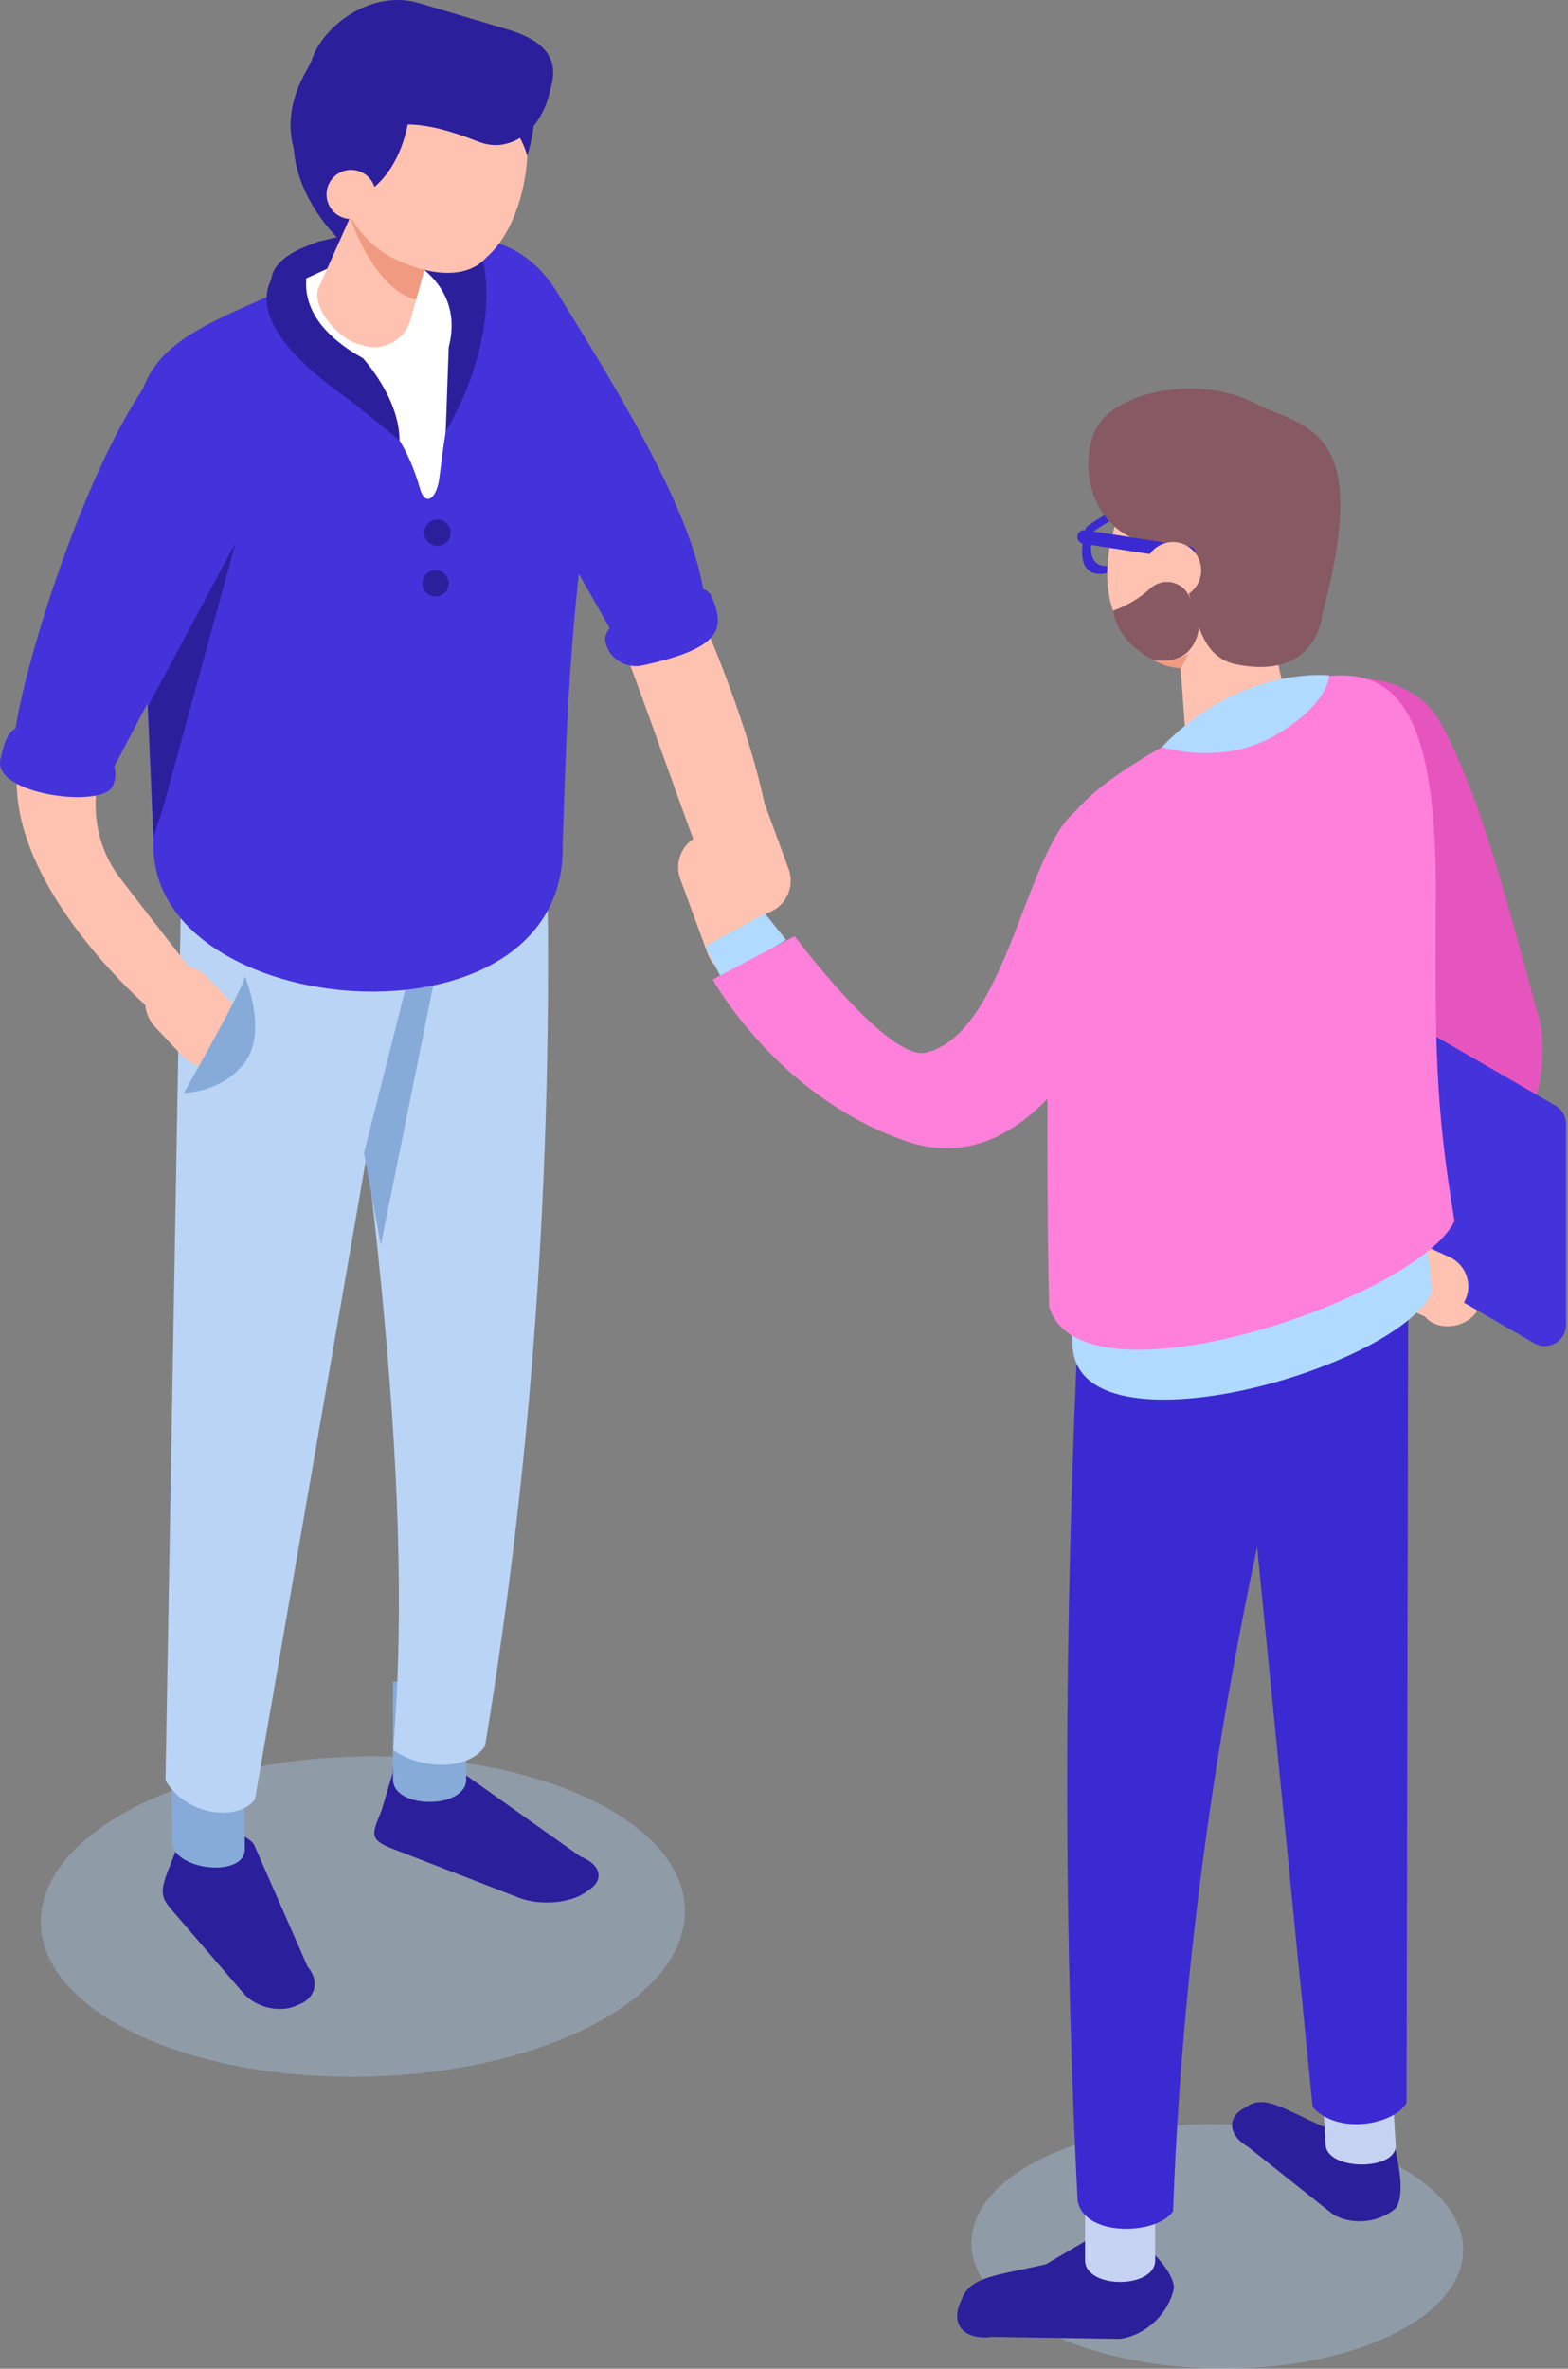<svg width="102" height="154" viewBox="0 0 102 154" fill="none" xmlns="http://www.w3.org/2000/svg">
<rect x="0" y="0" width="102" height="154" fill="#808080" stroke="none"/>
<g clip-path="url(#clip0)">
<path d="M21.91 15.434C21.91 15.434 17.847 16.136 17.648 18.166C17.448 20.195 17.648 22.105 17.648 22.105L31.213 20.641L30.389 15.019L21.91 15.434Z" fill="#2C1F9C"/>
<path d="M40.513 29.487C40.513 29.487 49.643 45.937 50.308 56.144C50.308 56.144 47.77 61.735 45.916 56.769C41.392 44.651 38.263 34.278 34.638 30.152C31.011 26.027 40.513 29.487 40.513 29.487Z" fill="#FFC2B0"/>
<path d="M72.431 37.151C75.482 36.157 76.085 33.287 76.085 33.287L76.11 33.277L76.254 32.348C73.153 32.222 70.658 34.281 70.658 34.281C70.658 34.281 69.38 38.145 72.431 37.151ZM71.096 34.592C71.096 34.592 73.092 32.964 75.458 33.09L75.304 33.801C75.304 33.801 74.856 35.933 72.586 36.673C70.317 37.413 71.096 34.592 71.096 34.592Z" fill="#3B2AD1"/>
<path d="M99.754 65.888C100.092 67.386 100.222 68.28 99.824 69.748C98.498 74.634 96.995 79.2 96.423 84.293C96.134 86.861 92.071 86.89 92.363 84.293C92.894 79.562 93.804 74.9 95.31 70.376C95.593 69.524 95.903 68.684 96.228 67.846C95.93 68.614 96.328 69.179 96.173 68.494C96.076 68.065 95.988 67.635 95.892 67.207C94.394 60.508 98.184 58.935 99.754 65.888Z" fill="#FFC2B0"/>
<path d="M93.604 46.824C96.291 51.505 98.238 59.419 100.006 65.827C100.677 67.595 100.293 72.164 99.175 72.093L95.396 69.642C94.474 69.584 92.72 67.589 92.289 66.11L87.547 49.816C86.775 47.165 87.345 44.885 88.864 44.543L86.621 44.797C86.885 43.821 91.579 43.505 93.604 46.824Z" fill="#E655BE"/>
<path d="M81.043 76.501L99.803 87.332C100.722 87.863 101.87 87.199 101.87 86.139V73.075C101.87 72.582 101.608 72.127 101.181 71.881L82.421 61.05C81.502 60.52 80.353 61.183 80.353 62.244V75.308C80.353 75.8 80.616 76.255 81.043 76.501Z" fill="#4432DB"/>
<path d="M91.194 84.921L92.559 85.538C93.608 86.013 94.854 85.543 95.329 84.494C95.804 83.445 95.334 82.199 94.285 81.724L92.92 81.107C91.871 80.632 90.625 81.102 90.15 82.151C89.675 83.2 90.145 84.446 91.194 84.921Z" fill="#FFC2B0"/>
<path opacity="0.4" d="M23.832 135.012C35.402 134.762 44.681 129.9 44.557 124.151C44.433 118.403 34.953 113.946 23.382 114.196C11.811 114.446 2.532 119.308 2.656 125.057C2.781 130.805 12.261 135.262 23.832 135.012Z" fill="#A8C4E5"/>
<path d="M20.009 127.859L16.505 119.879C15.913 119.192 14.272 118.625 13.048 118.583C12.499 118.564 11.934 119.019 11.691 119.652L11.169 121.019C10.36 122.974 10.415 123.292 11.196 124.199L15.833 129.586C16.614 130.493 18.125 130.874 19.19 130.434L19.492 130.309C20.557 129.869 20.79 128.766 20.009 127.859Z" fill="#2C1F9C"/>
<path d="M11.192 119.717C11.2 121.614 15.934 122.119 15.926 120.222L15.9 114.056L11.166 113.551L11.192 119.717Z" fill="#86ABD9"/>
<path d="M37.749 120.697L29.936 115.152C28.929 114.762 27.702 114.625 26.27 114.957C25.627 115.107 25.537 114.626 25.556 115.223L24.822 117.705C24.15 119.357 23.962 119.627 25.853 120.319L33.748 123.379C35.078 123.894 37.001 123.756 38.021 123.072L38.31 122.878C39.332 122.194 39.079 121.213 37.749 120.697Z" fill="#2C1F9C"/>
<path d="M25.564 115.685C25.564 117.642 30.325 117.642 30.325 115.685L30.326 109.324H25.565L25.564 115.685Z" fill="#86ABD9"/>
<path d="M25.575 113.765C27.459 115.12 30.544 115.09 31.553 113.513C34.781 94.012 36.055 74.165 35.539 54.002L20.688 49.559C23.656 73.766 27.101 95.187 25.575 113.765Z" fill="#BAD4F5"/>
<path d="M10.766 115.748C12.109 118.07 15.48 118.448 16.582 116.996L27.737 52.781L11.893 51.579L10.766 115.748Z" fill="#BAD4F5"/>
<path d="M23.68 74.965L24.77 80.949L28.393 63.022C27.661 63.246 27.65 62.343 26.828 62.49L23.68 74.965Z" fill="#86ABD9"/>
<path d="M15.33 36.076C11.791 40.265 10.04 42.299 7.262 48.041C5.445 51.798 6.243 55.046 7.812 57.09C9.958 59.885 12.424 63.033 12.424 63.033L9.673 65.535C9.673 65.535 -0.337 56.965 1.261 49.098L7.166 30.473L15.33 36.076Z" fill="#FFC2B0"/>
<path d="M10.042 63.738L10.487 63.318C11.306 62.547 12.673 62.657 13.526 63.561L15.277 65.417C16.131 66.322 16.159 67.693 15.34 68.465L14.894 68.884C14.076 69.655 12.709 69.545 11.855 68.641L10.105 66.785C9.251 65.88 9.222 64.509 10.042 63.738Z" fill="#FFC2B0"/>
<path d="M36.103 18.797C40.821 26.36 45.349 33.968 45.859 39.138C44.62 43.463 43.427 41.061 40.401 42.132L31.352 26.251L33.829 22.095L36.103 18.797Z" fill="#4432DB"/>
<path d="M36.603 54.991C36.837 47.508 37.038 40.566 38.443 31.278C38.847 18.37 34.119 13.441 25.895 16.154L22.507 16.941C12.527 21.922 7.551 21.501 8.982 31.942L9.989 54.764C9.623 66.486 36.797 68.789 36.603 54.991Z" fill="#4432DB"/>
<path d="M15.33 35.273L10.551 52.711L9.99 54.406L9.633 45.918L15.33 35.273Z" fill="#2C1F9C"/>
<path d="M16.182 33.232L6.953 50.74C6.223 51.797 0.857 50.141 0.92 48.276C1.053 44.372 7.172 24.105 13 21.574C17.734 19.518 18.957 26.979 16.182 33.232Z" fill="#4432DB"/>
<path d="M48.868 63.329C50.003 62.911 50.591 61.64 50.174 60.505L48.378 55.62C47.961 54.484 46.689 53.896 45.553 54.315C44.418 54.732 43.831 56.003 44.248 57.138L46.043 62.023C46.461 63.159 47.732 63.746 48.868 63.329Z" fill="#FFC2B0"/>
<path d="M49.998 59.333C51.133 58.915 51.721 57.644 51.304 56.509L49.509 51.624C49.091 50.488 47.82 49.9 46.684 50.318C45.549 50.736 44.961 52.007 45.378 53.142L47.173 58.027C47.591 59.163 48.862 59.751 49.998 59.333Z" fill="#FFC2B0"/>
<path opacity="0.4" d="M95.179 146.333C95.256 141.946 88.16 138.262 79.329 138.106C70.497 137.95 63.275 141.38 63.197 145.767C63.12 150.154 70.216 153.838 79.047 153.994C87.879 154.15 95.101 150.72 95.179 146.333Z" fill="#A8C4E5"/>
<path d="M89.757 138.705L86.011 138.235C83.504 137.099 82.333 136.245 81.216 136.89L80.9 137.073C79.783 137.718 79.924 138.854 81.214 139.598L86.721 143.974C88.011 144.718 89.748 144.483 90.777 143.58C90.777 143.58 91.393 143.024 90.952 140.683C90.701 139.348 90.788 139.3 89.757 138.705Z" fill="#2C1F9C"/>
<path d="M71.894 144.948L68.051 147.204C64.888 147.946 63.178 147.99 62.597 149.397L62.432 149.795C61.852 151.201 62.802 152.163 64.544 151.932L72.846 152.062C74.588 151.83 76.044 150.361 76.357 148.775C76.357 148.775 76.533 147.812 74.436 145.939C73.24 144.871 73.287 144.763 71.894 144.948Z" fill="#2C1F9C"/>
<path d="M70.586 146.953C70.586 148.828 75.147 148.828 75.147 146.953V140.859H70.586V146.953Z" fill="#C6D2F2"/>
<path d="M70.103 143.095C70.557 145.475 75.308 145.302 76.308 143.763C77.049 123.222 80.629 101.89 86.9 80.164H70.44C69.29 101.232 69.027 122.222 70.103 143.095Z" fill="#3B2AD1"/>
<path d="M86.232 139.451C86.336 141.149 90.897 141.149 90.793 139.451L90.455 133.934H85.894L86.232 139.451Z" fill="#C6D2F2"/>
<path d="M85.389 136.998C87.124 138.875 90.745 138.074 91.497 136.718L91.61 81.691L80.07 83.391L85.389 136.998Z" fill="#3B2AD1"/>
<path d="M76.153 40.669C77.305 44.684 80.29 45.815 82.82 43.193C85.35 40.572 86.468 35.193 85.316 31.178C84.164 27.163 81.178 26.033 78.648 28.654C76.119 31.275 75.001 36.654 76.153 40.669Z" fill="#FFC2B0"/>
<path d="M72.202 38.989C73.118 43.064 77.33 44.765 80.008 42.297C82.687 39.828 84.116 34.523 83.201 30.448C82.285 26.372 79.371 25.07 76.692 27.539C74.014 30.008 71.287 34.913 72.202 38.989Z" fill="#FFC2B0"/>
<path d="M81.66 50.982L82.09 50.886C83.544 50.562 84.468 49.107 84.144 47.653L82.316 39.458C81.992 38.004 80.537 37.081 79.084 37.405L78.653 37.501C77.2 37.825 76.276 39.279 76.6 40.733L77.199 48.867C77.523 50.32 80.207 51.306 81.66 50.982Z" fill="#FFC2B0"/>
<path d="M86.021 39.913C86.021 39.913 85.742 44.265 80.421 43.195C76.604 42.428 78.46 36.163 74.649 35.31C70.456 34.372 69.995 29.099 71.78 27.19C73.565 25.28 78.288 24.504 81.577 26.19C84.867 27.877 89.333 27.561 86.021 39.913Z" fill="#875963"/>
<path d="M76.837 43.432L77.331 42.452C77.331 42.452 76.51 43.182 75.047 42.907C75.047 42.907 75.888 43.456 76.837 43.432Z" fill="#F09A82"/>
<path d="M70.46 35.349L77.25 36.403C77.491 36.44 77.72 36.273 77.757 36.032C77.794 35.791 77.628 35.562 77.386 35.525L70.597 34.471C70.355 34.434 70.127 34.6 70.089 34.842C70.052 35.083 70.219 35.312 70.46 35.349Z" fill="#3B2AD1"/>
<path d="M74.506 37.48C74.728 38.471 75.712 39.094 76.703 38.872C77.694 38.649 78.317 37.666 78.094 36.675C77.871 35.684 76.888 35.061 75.897 35.283C74.906 35.506 74.284 36.489 74.506 37.48Z" fill="#FFC2B0"/>
<path d="M78.045 40.205C78.045 40.205 78.197 43.379 75.047 42.909C75.047 42.909 72.784 41.938 72.404 39.701C72.404 39.701 73.708 39.297 74.819 38.264C75.608 37.531 76.877 37.76 77.341 38.732L78.045 40.205Z" fill="#875963"/>
<path d="M93.142 84.04C92.813 75.95 84.108 44.738 84.108 44.738C83.025 45.026 81.973 45.434 80.977 45.947C70.425 51.383 69.643 53.007 70.106 59.313C70.058 69.701 69.555 82.027 69.773 87.137C69.428 95.038 90.729 89.18 93.142 84.04Z" fill="#B0DAFF"/>
<path d="M94.618 79.395C93.328 71.75 93.379 67.621 93.394 59.454C93.645 44.766 90.289 42.756 84.168 44.382C84.168 44.382 82.176 44.986 81.188 45.511C70.724 51.069 67.927 52.771 68.278 58.877C68.06 68.956 68.12 79.998 68.249 84.95C70.268 91.859 92.16 84.447 94.618 79.395Z" fill="#FF80DB"/>
<path d="M75.586 48.568C75.586 48.568 79.441 49.851 82.962 47.803C86.483 45.756 86.465 43.91 86.465 43.91C86.465 43.91 80.676 43.248 75.586 48.568Z" fill="#B0DAFF"/>
<path d="M49.766 59.402L45.859 61.527L46.976 63.684L51.129 61.097L49.766 59.402Z" fill="#B0DAFF"/>
<path d="M74.532 59.69C74.532 59.69 69.243 77.74 58.938 74.193C50.535 71.3 46.367 63.683 46.367 63.683L51.69 60.865C51.69 60.865 57.784 69.032 60.246 68.433C65.828 67.076 66.883 53.529 70.726 52.33C72.916 51.647 74.532 59.69 74.532 59.69Z" fill="#FF80DB"/>
<path d="M6.633 48.701C6.633 48.701 8.007 49.711 7.313 51.14C6.619 52.568 -0.493 51.66 0.027 49.369C0.548 47.077 0.965 46.088 6.633 48.701Z" fill="#4432DB"/>
<path d="M41.793 43.263C40.695 43.502 39.581 42.801 39.378 41.696C39.375 41.68 39.373 41.665 39.37 41.649C39.104 40.083 45.417 36.688 46.325 38.855C47.179 40.892 46.914 42.15 41.793 43.263Z" fill="#4432DB"/>
<path d="M18.361 18.814C18.361 18.814 17.747 22.333 22.826 25.404C25.445 26.989 26.706 29.596 27.312 31.748C27.667 33.005 28.411 32.401 28.577 31.087C29.012 27.669 29.153 26.678 29.924 24.158C31.171 20.082 29.534 13.975 29.312 13.926C29.09 13.876 18.361 18.814 18.361 18.814Z" fill="white"/>
<path d="M29.312 34.634C29.312 35.107 28.929 35.49 28.456 35.49C27.983 35.49 27.6 35.107 27.6 34.634C27.6 34.161 27.983 33.777 28.456 33.777C28.929 33.777 29.312 34.161 29.312 34.634Z" fill="#2C1F9C"/>
<path d="M29.188 37.926C29.188 38.399 28.804 38.783 28.331 38.783C27.858 38.783 27.475 38.399 27.475 37.926C27.475 37.454 27.858 37.07 28.331 37.07C28.804 37.07 29.188 37.453 29.188 37.926Z" fill="#2C1F9C"/>
<path d="M25.492 16.317C25.492 16.317 30.39 17.958 29.188 22.573L28.993 28.058C28.993 28.058 32.903 21.899 31.215 16.051C29.527 10.204 25.492 16.317 25.492 16.317Z" fill="#2C1F9C"/>
<path d="M27.698 16.691C27.698 16.691 26.584 18.038 25.958 18.258C25.333 18.479 17.663 13.82 19.323 7.215C20.374 3.031 28.294 5.132 28.294 5.132L27.698 16.691Z" fill="#2C1F9C"/>
<path d="M23.318 22.377L23.699 22.485C24.987 22.846 26.336 22.089 26.698 20.801L28.737 13.54C29.098 12.252 28.341 10.903 27.053 10.541L26.672 10.434C25.384 10.073 24.034 10.83 23.673 12.118L20.688 18.807C20.326 20.094 22.03 22.016 23.318 22.377Z" fill="#FFC2B0"/>
<path d="M27.635 17.456C27.635 17.456 24.45 17.188 22.703 13.926C22.703 13.926 24.209 18.782 27.064 19.486L27.635 17.456Z" fill="#F09A82"/>
<path d="M20.905 15.625C20.905 15.625 17.375 19.827 23.604 23.284C23.604 23.284 25.992 25.857 25.986 28.629C25.986 28.629 23.908 26.92 22.704 25.988C21.499 25.057 12.483 19.212 20.905 15.625Z" fill="#2C1F9C"/>
<path d="M34.293 10.278C34.58 6.1 32.893 2.581 30.525 2.418C28.157 2.255 26.005 5.51 25.718 9.688C25.43 13.866 27.117 17.385 29.485 17.548C31.853 17.711 34.005 14.456 34.293 10.278Z" fill="#FFC2B0"/>
<path d="M22.546 13.447C23.753 16.868 29.563 19.151 31.621 16.747C33.678 14.343 32.364 8.374 31.156 4.953C29.949 1.532 27.302 0.708 25.244 3.111C23.187 5.515 21.338 10.026 22.546 13.447Z" fill="#FFC2B0"/>
<path d="M26.728 5.371C26.728 5.371 27.264 12.078 21.92 13.398C21.92 13.398 16.066 9.749 20.665 3.464C24.72 -2.076 30.77 2.446 30.77 2.446L26.728 5.371Z" fill="#2C1F9C"/>
<path d="M34.294 10.133C34.294 10.133 33.683 7.246 30.24 5.918L33.042 4.371C33.042 4.37 35.828 5.106 34.294 10.133Z" fill="#2C1F9C"/>
<path d="M23.827 9.204C25.041 7.681 27.522 7.782 31.009 9.172C31.539 9.384 32.116 9.494 32.679 9.398C35.321 8.945 35.827 5.704 35.827 5.704C36.467 3.547 35.06 2.515 32.903 1.876L27.286 0.21C24.109 -0.751 20.913 1.779 20.274 3.936L20.113 4.289C19.473 6.446 21.67 8.565 23.827 9.204Z" fill="#2C1F9C"/>
<path d="M21.334 13.173C21.628 14.004 22.54 14.441 23.371 14.147C24.203 13.853 24.639 12.941 24.345 12.109C24.052 11.277 23.139 10.841 22.307 11.134C21.476 11.428 21.04 12.341 21.334 13.173Z" fill="#FFC2B0"/>
<path d="M11.961 71.058C11.961 71.058 15.881 64.173 15.937 63.472C15.937 63.472 17.43 67.065 15.937 69.062C14.445 71.058 11.961 71.058 11.961 71.058Z" fill="#86ABD9"/>
</g>
<defs>
<clipPath id="clip0">
<rect width="101.869" height="154" fill="white"/>
</clipPath>
</defs>
</svg>
